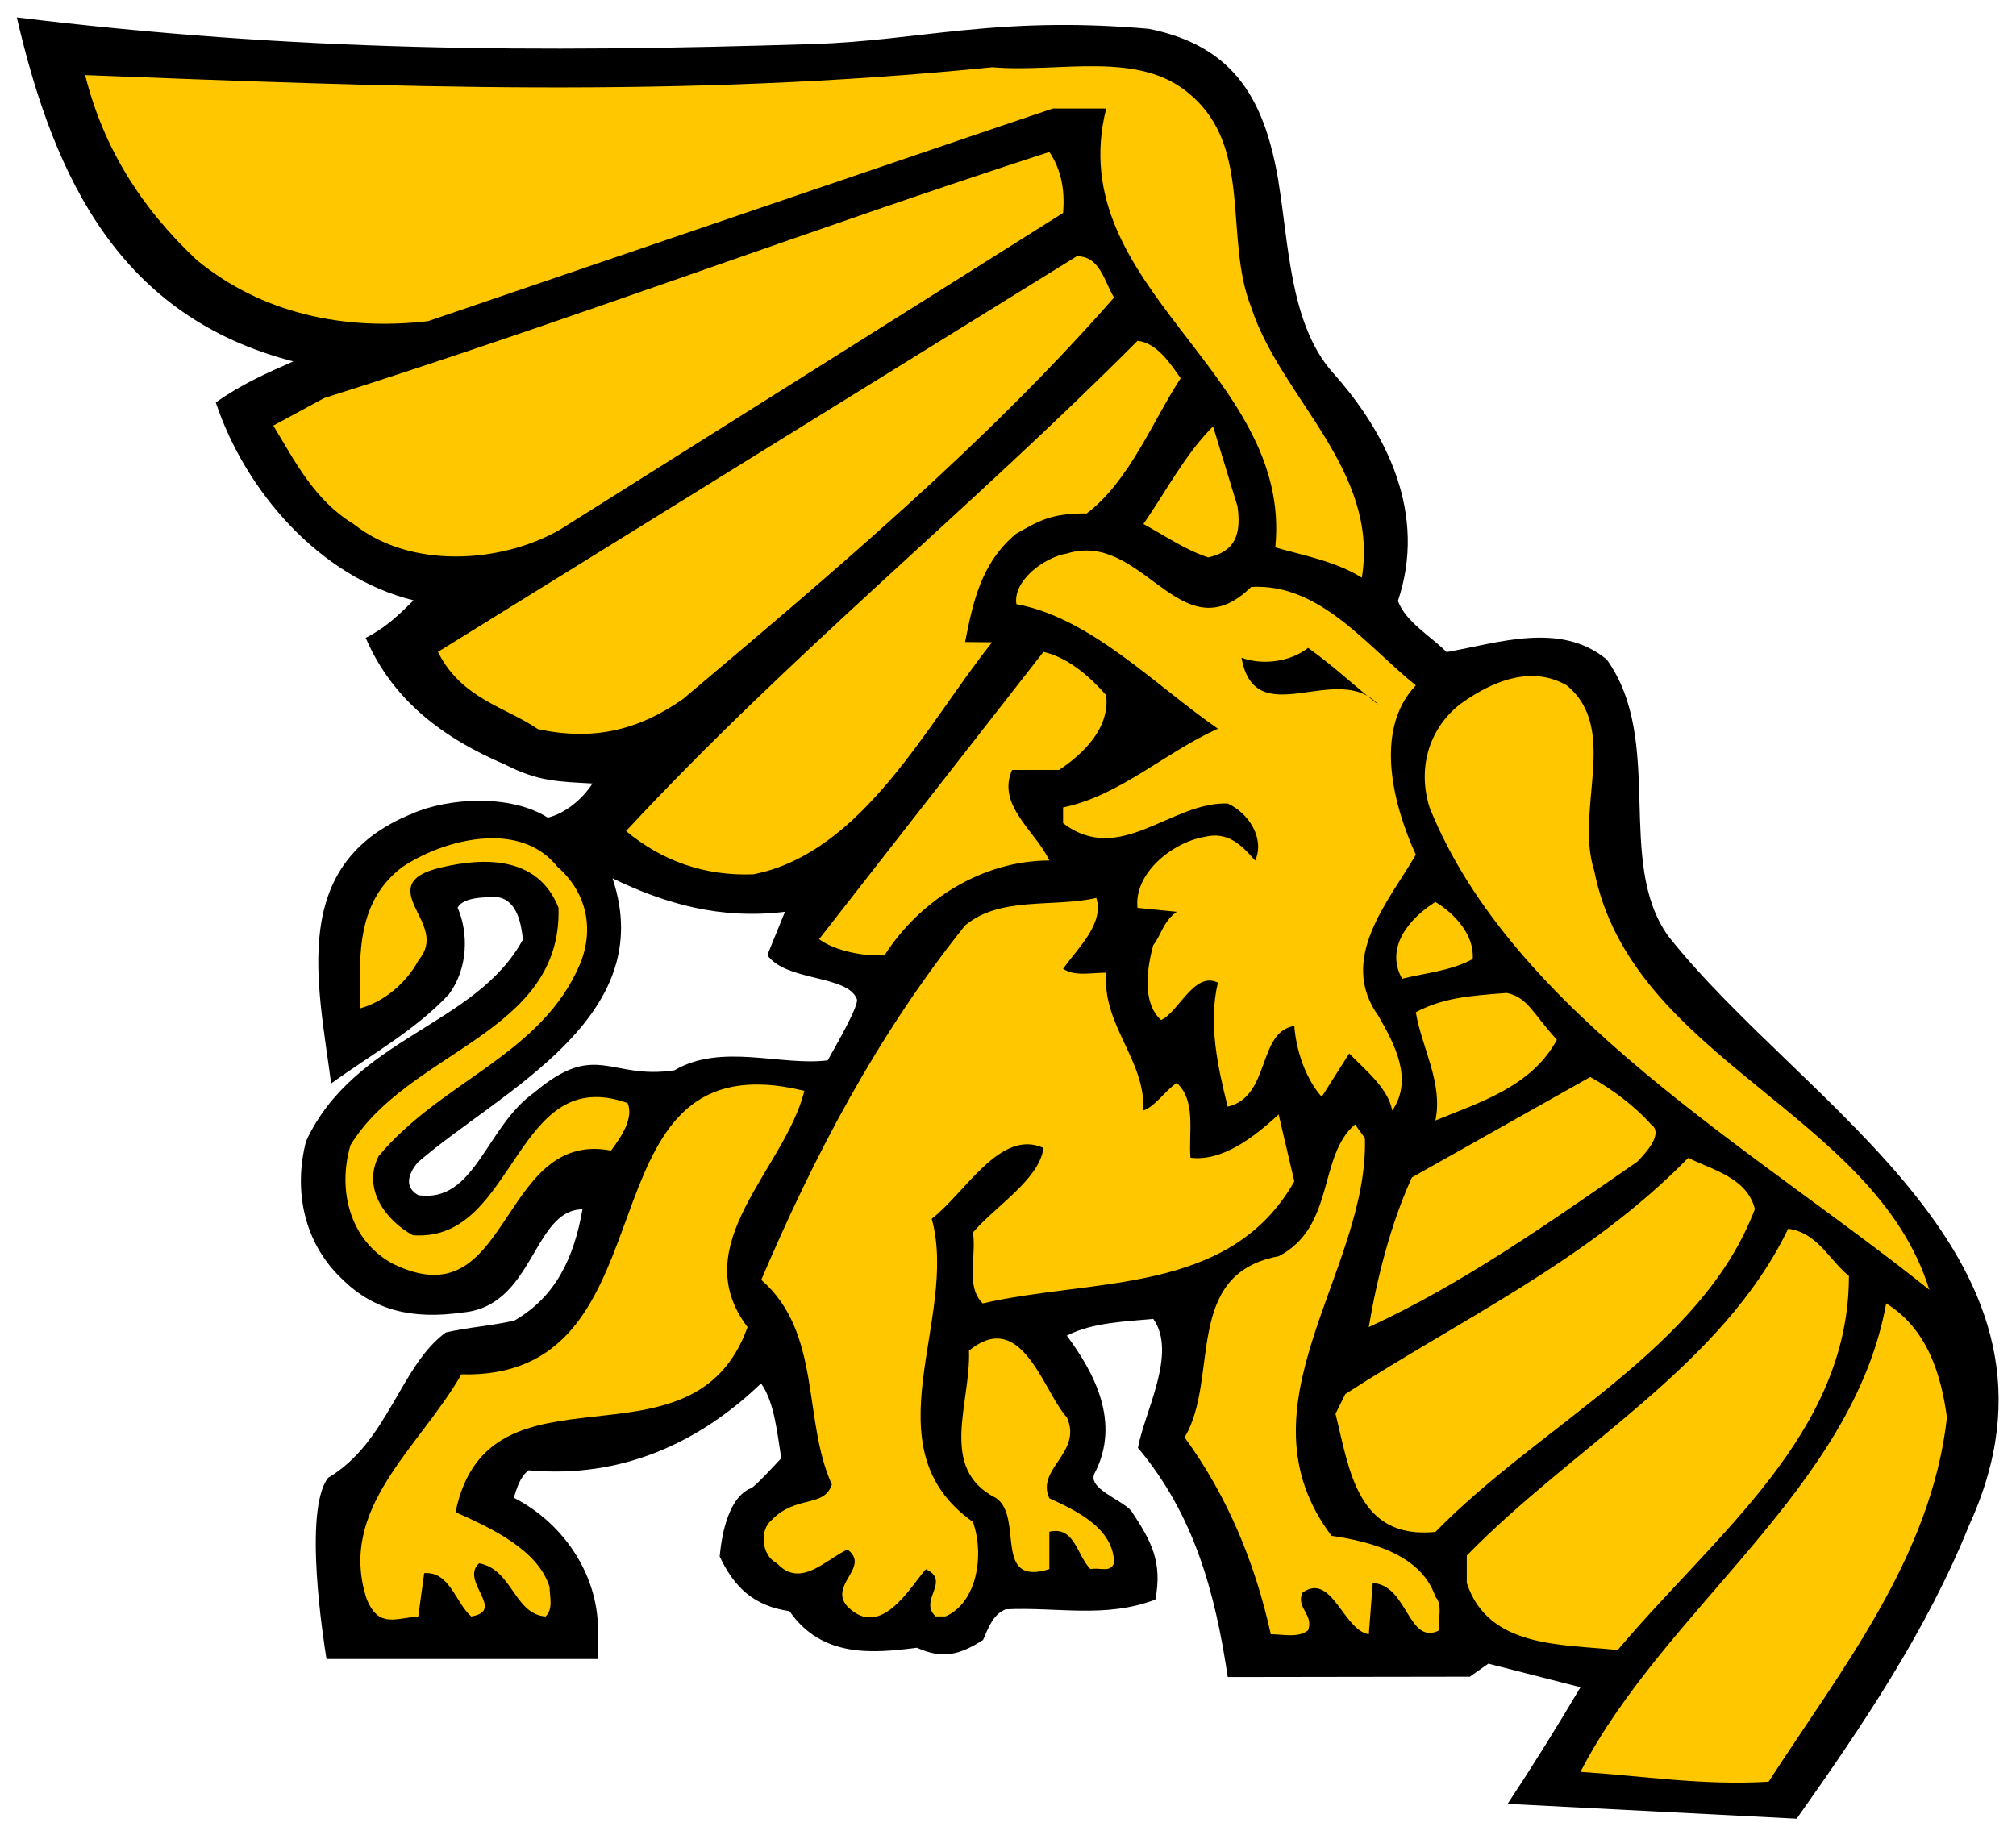 <svg xmlns="http://www.w3.org/2000/svg" height="107.71" width="118.29" viewBox="0 0 118.294 107.714"><g transform="translate(.979 1.016)"><path d="m74.04 9.672c0.603 3.569 0.656 8.304 3.165 11.158 3.237 3.603 5.553 8.357 3.844 13.418 0.438 1.228 1.945 2.086 2.854 3.006 3.039-0.534 6.671-1.81 9.398 0.434 3.431 4.798 0.481 11.859 3.606 16.23 7.984 10.101 24.834 18.984 17.644 34.615-2.478 6.155-6.305 11.82-10.105 17.189l-16.961-0.87c1.486-2.249 2.9-4.524 4.275-6.844l-5.406-1.384-1.087 0.765-14.204 0.021c-0.741-4.958-1.965-9.518-5.27-13.452 0.386-2.132 2.322-5.559 0.9-7.569-1.656 0.161-3.562 0.204-5.076 0.983 1.603 2.15 3.184 5.082 1.639 8.066-0.476 0.891 1.584 1.56 2.138 2.209 1.171 1.766 1.845 2.967 1.424 5.215-2.955 1.126-5.754 0.42-8.79 0.573-0.759 0.312-1.02 1.115-1.324 1.8-1.435 0.911-2.399 1.116-3.88 0.455-2.519 0.321-5.566 0.624-7.474-2.146-2.079-0.305-3.231-1.37-4.099-3.208 0 0 0.071-0.932 0.306-1.785 0.211-0.761 0.64-1.88 1.546-2.232 0.234-0.106 1.329-1.285 1.76-1.754-0.216-1.305-0.384-3.294-1.186-4.388-3.553 3.405-8.105 5.606-13.638 5.098-0.506 0.391-0.681 1.029-0.869 1.609 3.039 1.555 5.054 4.719 4.935 8.034l0.001 1.434h-15.926c-0.169-1.066-1.383-8.72 0.094-10.636 3.525-2.085 4.221-6.569 6.904-8.529 1.321-0.309 2.694-0.39 4.03-0.7 2.458-1.414 3.504-3.746 3.991-6.529-2.928 0.03-2.837 5.705-7.05 6.058-2.924 0.421-5.214-0.12-7.081-1.994-2.226-2.112-2.834-5.188-2.085-8.072 2.875-6.14 9.959-6.741 12.722-11.825-0.096-0.927-0.34-2.286-1.459-2.484-0.616 0-2.007-0.051-2.374 0.61 0.661 1.519 0.603 3.595-0.515 5.093-1.945 2.092-4.606 3.562-6.904 5.229-0.779-5.942-2.505-12.891 4.739-15.83 2.11-0.941 5.782-1.163 7.969 0.226 0.996-0.231 2.016-1.056 2.626-2.001-2.036-0.115-3.196-0.115-5.16-1.126-3.541-1.513-6.573-3.734-8.146-7.423 1.138-0.571 1.915-1.316 2.806-2.202-5.518-1.349-9.889-6.446-11.604-11.616 1.475-1.044 2.922-1.694 4.549-2.405-10.101-2.614-14.003-10.596-16.224-20.19 16.329 1.997 30.349 2.082 46.724 1.563 3.161-0.101 5.835-0.517 8.821-0.81 3.8-0.375 7.027-0.417 10.878-0.083 5.173 1.035 6.835 4.364 7.617 8.999m-28.966 42.822l-1.035 2.542c1.093 1.556 4.718 1.151 5.255 2.586 0.14 0.378-1.329 2.897-1.711 3.59-2.726 0.35-6.234-1.035-8.995 0.584-3.794 0.578-4.579-1.781-8.232 1.31-2.845 2.01-3.451 6.486-6.787 6.024-1.25-0.691 0-1.965 0-1.965 4.831-4.159 14.145-8.432 11.385-16.635 3.105 1.501 6.326 2.426 10.121 1.964" fill-rule="evenodd"/><path d="m63.412 2.875c-2.041-0.029-4.197 0.23-6.152 0.057-18.398 1.85-35.188 1.157-53.242 0.463 1.035 4.157 3.22 7.739 6.555 10.859 3.796 3.12 8.624 4.16 13.57 3.58 0 0 38.517-13.148 36.684-12.477h3.103c-2.645 10.516 10.958 15.474 9.922 25.756 1.611 0.465 3.541 0.814 5.078 1.777 1.035-6.353-4.766-10.548-6.489-15.864-1.611-4.043 0.114-9.356-3.566-12.474-1.495-1.329-3.422-1.647-5.463-1.676zm-2.816 5.029c-14.26 4.624-28.288 9.936-42.549 14.444l-2.99 1.617c1.265 2.079 2.415 4.39 4.715 5.777 3.335 2.656 8.626 2.31 12.076 0.348l29.552-18.604c0.115-1.386-0.114-2.542-0.804-3.582zm1.609 6.121-37.486 23.221c1.367 2.755 4.025 3.262 5.865 4.533 3.22 0.694 5.864 0.087 8.508-1.762 8.624-7.279 17.71-14.905 25.299-23.569-0.574-0.925-0.807-2.424-2.186-2.424zm3.564 4.965c-9.89 9.935-20.468 18.489-30.012 28.77 2.07 1.731 4.599 2.655 7.473 2.539 6.44-1.268 10.211-8.881 14.006-13.617l-1.586-0.014c0.461-2.31 0.921-4.622 2.992-6.356 1.325-0.741 2.016-1.206 4.143-1.191 2.506-1.884 3.929-5.541 5.516-7.934-0.574-0.809-1.381-2.08-2.531-2.197zm4.43 5.019c-1.655 1.662-2.81 3.901-4.084 5.731 1.265 0.69 2.416 1.5 3.795 1.961 1.611-0.345 1.954-1.386 1.723-3.002l-1.434-4.689zm-7.752 7.301c-0.263 0.023-0.534 0.076-0.814 0.162-1.381 0.23-3.181 1.623-2.973 2.971 4.37 0.809 8.146 4.77 11.826 7.312-3.106 1.387-5.75 3.927-9.086 4.621v0.924c3.336 2.541 6.325-1.27 9.66-1.156 1.264 0.579 2.185 2.081 1.611 3.35-0.805-0.925-1.61-1.732-2.99-1.387-1.955 0.347-4.142 2.196-3.912 4.162l2.299 0.23c-0.805 0.579-0.919 1.387-1.379 1.963-0.344 1.27-0.692 3.349 0.459 4.391 1.034-0.461 1.956-2.888 3.336-2.195-0.575 2.427-0.001 4.97 0.574 7.277 2.53-0.577 1.726-4.391 3.91-4.734 0.115 1.5 0.689 3.119 1.609 4.158l1.611-2.541c1.035 1.038 2.299 2.08 2.527 3.35 1.266-1.847 0.116-3.928-0.803-5.545-2.416-3.351 0.576-6.702 2.186-9.473-1.266-2.774-2.53-7.28 0-9.938-2.875-2.312-5.635-6.009-9.66-5.777-3.882 3.793-6.045-2.469-9.994-2.125zm-2.198 5.935-13.166 16.861c0.92 0.691 2.704 1.042 3.853 0.93 2.069-3.237 5.748-5.547 9.658-5.547-0.806-1.731-3.106-3.235-2.186-5.314h2.76c1.38-0.924 2.99-2.425 2.76-4.39-0.919-1.04-2.185-2.194-3.68-2.539zm29.037 1.434c-1.682-0.152-3.365 0.736-4.658 1.69-1.84 1.501-2.413 3.813-1.723 6.008 4.829 12.016 19.09 20.102 29.324 28.305-3.22-10.397-17.481-13.519-19.666-24.61-1.15-3.58 1.496-8.315-1.609-10.859-0.546-0.318-1.107-0.483-1.668-0.533zm-61.396 9.506c-1.89 0.006-3.899 0.775-5.256 1.685-2.617 1.971-2.576 5.006-2.465 8.293 1.367-0.385 2.681-1.451 3.426-2.844 0.45-0.529 0.519-1.053 0.418-1.543-0.05-0.251-0.144-0.501-0.254-0.75-0.114-0.249-0.24-0.491-0.352-0.725-0.484-1.011-0.644-1.91 1.5-2.402 2.406-0.576 5.665-0.733 6.885 2.359 0.117 3.736-2.137 5.834-4.791 7.691-1.321 0.922-2.755 1.793-4.076 2.789-1.315 0.992-2.494 2.074-3.34 3.461-0.789 2.716 0.013 5.601 2.451 6.938 3.49 1.725 5.014-0.152 6.531-2.414 0.382-0.567 0.76-1.154 1.16-1.701 0.404-0.552 0.837-1.071 1.332-1.5 0.974-0.845 2.176-1.325 3.818-1.008 0.671-0.909 1.314-1.905 0.977-2.787-3.272-1.169-4.882 0.731-6.436 3.01-0.392 0.574-0.777 1.164-1.18 1.727-0.402 0.566-0.828 1.107-1.299 1.57-0.947 0.932-2.086 1.56-3.688 1.449-1.516-0.822-3.004-2.657-2.016-4.641 0.93-1.111 2.009-2.056 3.119-2.904 1.104-0.844 2.255-1.61 3.363-2.414 2.209-1.599 4.216-3.307 5.346-5.975 0.866-2.137 0.324-4.253-1.346-5.703-0.963-1.211-2.36-1.667-3.83-1.662zm35.465 3.5c-2.529 0.577-5.635-0.117-7.705 1.617-5.175 6.47-8.855 13.518-11.959 20.797 3.565 3.119 2.414 8.201 4.141 12.014-0.461 1.386-2.123 0.596-3.557 2.109-0.69 0.577-0.583 2.052 0.336 2.514 1.381 1.502 2.875-0.234 4.139-0.811 1.38 1.04-1.15 2.08 0 3.35 1.954 1.966 3.68-1.153 4.6-2.193 1.495 0.692-0.459 1.849 0.576 2.772h0.576c1.839-0.81 2.299-3.579 1.609-5.545-6.212-4.389-0.805-11.901-2.417-17.795 1.955-1.5 4.025-5.311 6.555-4.155-0.23 1.847-2.874 3.462-4.139 4.965 0.229 1.387-0.461 3.12 0.574 4.16 6.44-1.502 14.489-0.462 18.285-7.162l-0.92-3.928c-1.496 1.385-3.336 2.77-5.176 2.539-0.115-1.502 0.345-3.349-0.805-4.389-0.69 0.461-1.264 1.386-1.955 1.617 0.115-3.005-2.416-4.967-2.186-8.086-0.919 0-1.839 0.229-2.529-0.232 0.92-1.27 2.416-2.656 1.955-4.158zm19.894 0.238c-1.494 0.925-2.99 2.658-1.955 4.506 1.38-0.345 2.874-0.463 4.141-1.156 0.114-1.384-1.036-2.656-2.186-3.35zm4.191 5.34c-2.36 0.17-3.796 0.319-5.342 1.129 0.345 2.08 1.609 4.159 1.15 6.354 2.53-1.04 5.634-1.965 7.129-4.736-1.412-1.532-1.7-2.484-2.938-2.746zm4.893 4.934-10.465 5.893c-1.265 2.774-2.069 6.011-2.529 8.783 5.519-2.542 10.579-6.123 15.754-9.707 1.074-1.091 1.342-1.825 0.805-2.193-0.92-1.041-2.298-2.082-3.564-2.775zm-48.451 0.45c-10.603-0.527-5.605 17.325-17.787 16.998-2.472 4.329-7.317 7.883-5.547 13.215 0.699 1.667 1.638 1.111 3.016 0.996l0.348-2.543c1.495-0.115 1.839 1.733 2.76 2.543 2.069-0.346-0.688-2.08 0.461-3.119 1.954 0.345 2.07 3.003 3.908 3.119 0.46-0.463 0.229-1.153 0.229-1.732-0.689-2.194-3.449-3.465-5.519-4.389 1.955-9.472 13.915-1.849 17.135-10.861-3.68-4.855 2.185-9.244 3.334-13.865-0.855-0.209-1.631-0.326-2.338-0.361zm34.652 2.33c-2.186 1.849-1.149 6.007-4.484 7.738-5.635 1.042-3.45 7.162-5.519 10.631 2.529 3.465 4.139 7.394 5.059 11.553 0.691 0 1.611 0.233 2.186-0.23 0.345-0.924-0.691-1.274-0.348-2.195 1.726-1.274 2.417 2.195 3.912 2.426l0.23-3.006c2.069 0.116 2.068 3.7 3.908 2.775-0.114-0.578 0.231-1.502-0.228-1.963-0.806-2.426-3.68-3.235-6.096-3.582-5.749-7.623 2.186-15.483 1.957-23.34l-0.576-0.807zm19.549 1.965c-5.864 6.007-13.338 9.473-20.123 13.863l-0.574 1.156c0.805 3.237 1.264 7.395 5.863 6.932 6.21-6.355 15.639-10.744 18.744-18.947-0.461-1.85-2.529-2.31-3.91-3.004zm5.865 4.158c-3.91 8.087-12.536 12.706-18.859 19.18v1.613c1.264 3.815 5.521 3.584 8.855 3.932 5.75-6.82 13.568-12.708 13.568-21.953-1.149-0.925-1.839-2.543-3.564-2.772zm5.75 4.383c-1.956 10.86-12.996 17.904-17.939 27.494 3.679 0.234 7.129 0.808 11.039 0.578 4.256-6.585 9.545-13.17 10.465-21.373-0.344-2.542-1.149-5.197-3.564-6.699zm-52.254 2.062c-0.466 0.021-0.982 0.234-1.565 0.711 0.115 3.119-1.841 6.931 1.609 8.662 1.611 1.156-0.229 5.2 3.106 4.16v-2.195c1.495-0.346 1.61 1.389 2.416 2.195 0.574-0.115 1.149 0.229 1.379-0.346 0-2.08-2.3-3.121-3.795-3.814-0.806-1.731 1.954-2.656 1.035-4.736-1.122-1.221-2.168-4.728-4.186-4.637z" fill="#ffc700" transform="translate(0 -.003)"/><path d="m79.919 40.36c-2.416-2.659-7.245 1.732-8.05-2.774 1.264 0.463 2.875 0.231 3.91-0.578 1.61 1.156 2.53 2.08 4.14 3.351"/></g></svg>
